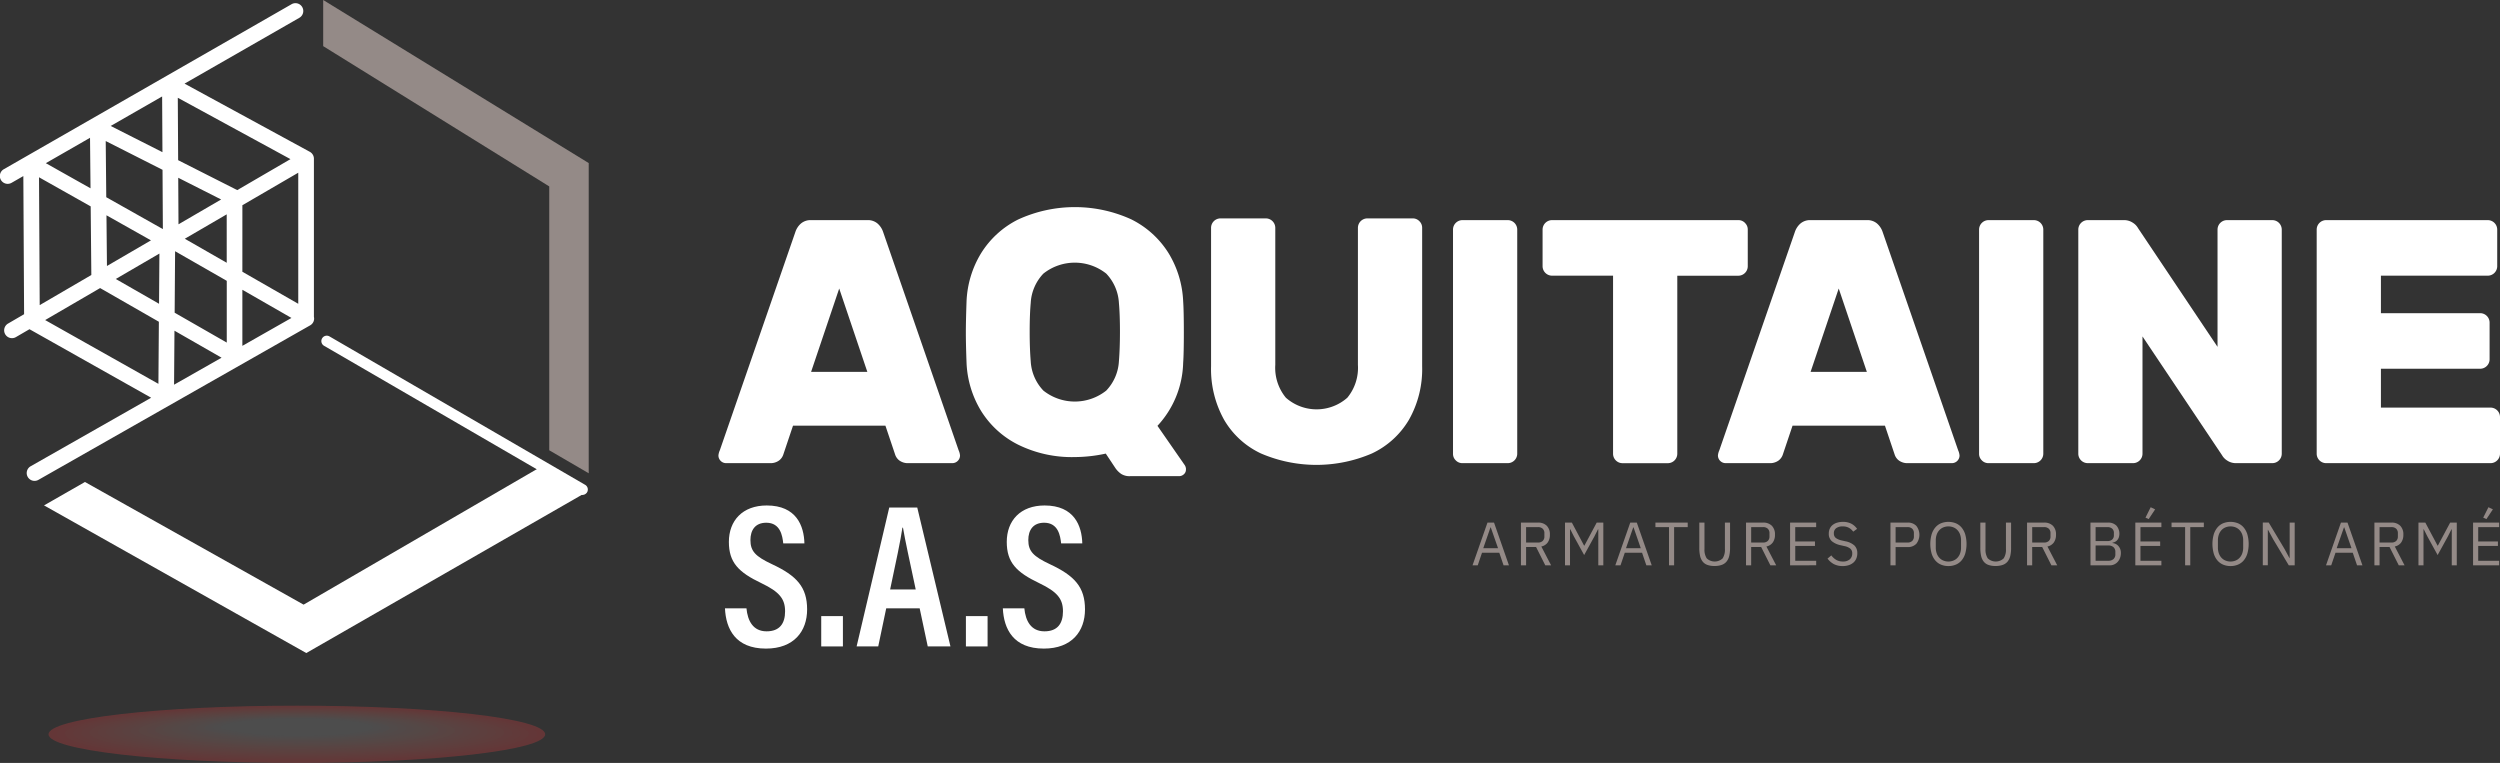 <?xml version="1.0" encoding="utf-8"?><svg id="Groupe_198" data-name="Groupe 198" xmlns="http://www.w3.org/2000/svg" xmlns:xlink="http://www.w3.org/1999/xlink" width="309.663" height="94.5" viewBox="0 0 309.663 94.5">
  <rect x="0" y="0" width="309.663" height="94.5" fill="#333333" stroke="none"/>
  <defs>
    <clipPath id="clip-path">
      <rect id="Rectangle_119" data-name="Rectangle 119" width="309.663" height="94.5" fill="none"/>
    </clipPath>
    <clipPath id="clip-path-3">
      <rect id="Rectangle_114" data-name="Rectangle 114" width="61.517" height="7.089" fill="none"/>
    </clipPath>
  </defs>
  <g id="Groupe_197" data-name="Groupe 197" clip-path="url(#clip-path)">
    <g id="Groupe_194" data-name="Groupe 194">
      <g id="Groupe_193" data-name="Groupe 193" clip-path="url(#clip-path)">
        <g id="Groupe_192" data-name="Groupe 192" transform="translate(6.011 87.411)" opacity="0.5">
          <g id="Groupe_191" data-name="Groupe 191">
            <g id="Groupe_190" data-name="Groupe 190" clip-path="url(#clip-path-3)">
              <g id="Groupe_189" data-name="Groupe 189">
                <g id="Groupe_188" data-name="Groupe 188">
                  <g id="Groupe_187" data-name="Groupe 187" clip-path="url(#clip-path-3)">
                    <path id="Tracé_368" data-name="Tracé 368" d="M79.891,270.756c0,1.958-13.771,3.544-30.758,3.544s-30.758-1.587-30.758-3.544,13.771-3.544,30.758-3.544,30.758,1.587,30.758,3.544" transform="translate(-18.374 -267.212)" fill="#953a3b"/>
                  </g>
                </g>
              </g>
              <path id="Tracé_369" data-name="Tracé 369" d="M51.22,274.3c-16.374,0-29.744-1.541-29.744-3.428s13.317-3.428,29.744-3.428,29.744,1.535,29.744,3.428S67.646,274.3,51.22,274.3" transform="translate(-20.461 -267.367)" fill="#933c3d"/>
              <path id="Tracé_370" data-name="Tracé 370" d="M53.307,274.3c-15.761,0-28.729-1.5-28.729-3.31s12.862-3.311,28.729-3.311,28.729,1.482,28.729,3.311-12.862,3.31-28.729,3.31" transform="translate(-22.548 -267.523)" fill="#913f3f"/>
              <path id="Tracé_371" data-name="Tracé 371" d="M55.394,274.294c-15.149,0-27.714-1.449-27.714-3.194,0-1.764,12.408-3.194,27.714-3.194s27.714,1.43,27.714,3.194-12.408,3.194-27.714,3.194" transform="translate(-24.636 -267.679)" fill="#8f4241"/>
              <path id="Tracé_372" data-name="Tracé 372" d="M57.481,274.293c-14.536,0-26.7-1.4-26.7-3.077,0-1.7,11.954-3.077,26.7-3.077s26.7,1.378,26.7,3.077-11.954,3.077-26.7,3.077" transform="translate(-26.723 -267.836)" fill="#8d4443"/>
              <path id="Tracé_373" data-name="Tracé 373" d="M59.569,274.291c-13.923,0-25.685-1.358-25.685-2.96,0-1.635,11.5-2.96,25.685-2.96s25.685,1.325,25.685,2.96-11.5,2.96-25.685,2.96" transform="translate(-28.81 -267.992)" fill="#8b4745"/>
              <path id="Tracé_374" data-name="Tracé 374" d="M61.656,274.289c-13.31,0-24.67-1.312-24.67-2.843,0-1.57,11.045-2.843,24.67-2.843s24.67,1.273,24.67,2.843-11.045,2.843-24.67,2.843" transform="translate(-30.898 -268.148)" fill="#8a4947"/>
              <path id="Tracé_375" data-name="Tracé 375" d="M63.743,274.287c-12.7,0-23.655-1.266-23.655-2.726,0-1.505,10.591-2.726,23.655-2.726S87.4,270.056,87.4,271.561s-10.591,2.726-23.655,2.726" transform="translate(-32.985 -268.304)" fill="#874c49"/>
              <path id="Tracé_376" data-name="Tracé 376" d="M65.831,274.285c-12.084,0-22.641-1.221-22.641-2.609,0-1.441,10.137-2.609,22.641-2.609s22.641,1.168,22.641,2.609-10.137,2.609-22.641,2.609" transform="translate(-35.072 -268.46)" fill="#854e4b"/>
              <path id="Tracé_377" data-name="Tracé 377" d="M67.918,274.283c-11.471,0-21.626-1.175-21.626-2.492,0-1.377,9.682-2.492,21.626-2.492s21.626,1.115,21.626,2.492-9.682,2.492-21.626,2.492" transform="translate(-37.159 -268.616)" fill="#83504d"/>
              <path id="Tracé_378" data-name="Tracé 378" d="M70.005,274.281c-10.859,0-20.611-1.129-20.611-2.375,0-1.312,9.228-2.375,20.611-2.375s20.611,1.063,20.611,2.375-9.228,2.375-20.611,2.375" transform="translate(-39.247 -268.772)" fill="#81524f"/>
              <path id="Tracé_379" data-name="Tracé 379" d="M72.092,274.279c-10.245,0-19.6-1.083-19.6-2.258,0-1.247,8.773-2.258,19.6-2.258s19.6,1.011,19.6,2.258-8.773,2.258-19.6,2.258" transform="translate(-41.334 -268.928)" fill="#7f5551"/>
              <path id="Tracé_380" data-name="Tracé 380" d="M74.18,274.277c-9.632,0-18.582-1.037-18.582-2.141,0-1.183,8.319-2.141,18.582-2.141s18.582.959,18.582,2.141-8.319,2.141-18.582,2.141" transform="translate(-43.421 -269.084)" fill="#7d5653"/>
              <path id="Tracé_381" data-name="Tracé 381" d="M76.267,274.275c-9.02,0-17.567-.992-17.567-2.024,0-1.118,7.865-2.025,17.567-2.025s17.567.906,17.567,2.025-7.865,2.024-17.567,2.024" transform="translate(-45.508 -269.24)" fill="#7a5956"/>
              <path id="Tracé_382" data-name="Tracé 382" d="M78.354,274.273c-8.407,0-16.552-.946-16.552-1.907,0-1.053,7.411-1.907,16.552-1.907s16.552.854,16.552,1.907-7.411,1.907-16.552,1.907" transform="translate(-47.596 -269.396)" fill="#785b58"/>
              <path id="Tracé_383" data-name="Tracé 383" d="M80.441,274.271c-7.794,0-15.537-.9-15.537-1.79,0-.989,6.956-1.791,15.537-1.791s15.537.8,15.537,1.791-6.956,1.79-15.537,1.79" transform="translate(-49.683 -269.552)" fill="#765d5a"/>
              <path id="Tracé_384" data-name="Tracé 384" d="M82.529,274.269c-7.181,0-14.523-.854-14.523-1.674,0-.924,6.5-1.674,14.523-1.674s14.523.749,14.523,1.674-6.5,1.674-14.523,1.674" transform="translate(-51.77 -269.708)" fill="#735e5c"/>
              <path id="Tracé_385" data-name="Tracé 385" d="M84.616,274.267c-6.568,0-13.508-.808-13.508-1.556,0-.86,6.048-1.557,13.508-1.557s13.508.7,13.508,1.557-6.048,1.556-13.508,1.556" transform="translate(-53.857 -269.864)" fill="#71605e"/>
              <path id="Tracé_386" data-name="Tracé 386" d="M86.7,274.265c-5.955,0-12.493-.762-12.493-1.44,0-.8,5.593-1.44,12.493-1.44s12.493.644,12.493,1.44-5.593,1.44-12.493,1.44" transform="translate(-55.945 -270.02)" fill="#6f6260"/>
              <path id="Tracé_387" data-name="Tracé 387" d="M88.79,274.264c-5.342,0-11.478-.716-11.478-1.323,0-.73,5.139-1.323,11.478-1.323s11.478.592,11.478,1.323-5.139,1.323-11.478,1.323" transform="translate(-58.032 -270.177)" fill="#6c6463"/>
              <path id="Tracé_388" data-name="Tracé 388" d="M90.878,274.263c-4.729,0-10.464-.671-10.464-1.206,0-.666,4.685-1.206,10.464-1.206s10.464.54,10.464,1.206-4.685,1.206-10.464,1.206" transform="translate(-60.119 -270.333)" fill="#696565"/>
              <path id="Tracé_389" data-name="Tracé 389" d="M102.414,273.171c0,.6-4.23,1.089-9.449,1.089-4.117,0-9.449-.625-9.449-1.089,0-.6,4.23-1.089,9.449-1.089s9.449.488,9.449,1.089" transform="translate(-62.207 -270.489)" fill="#676767"/>
            </g>
          </g>
        </g>
      </g>
    </g>
    <path id="Tracé_390" data-name="Tracé 390" d="M122.376,0V5.715l28,17.375V55.772l4.89,2.851V20.2Z" transform="translate(-82.344)" fill="#948a87"/>
    <path id="Tracé_391" data-name="Tracé 391" d="M78.006,177.117,48.823,194.072,21.741,178.879l-5.07,2.9,32.485,18.288,34.807-19.985Z" transform="translate(-11.218 -119.178)" fill="#fff"/>
    <g id="Groupe_196" data-name="Groupe 196">
      <g id="Groupe_195" data-name="Groupe 195" clip-path="url(#clip-path)">
        <path id="Tracé_392" data-name="Tracé 392" d="M154.012,146.83a.668.668,0,0,1-.336-.091l-31.663-18.381a.671.671,0,1,1,.674-1.161l31.663,18.381a.671.671,0,0,1-.338,1.252" transform="translate(-81.874 -85.527)" fill="#fff"/>
        <path id="Tracé_393" data-name="Tracé 393" d="M38.883,40.05V20.464a.97.97,0,0,0-.506-.852L22.859,11.166l14.22-8.154a.97.97,0,0,0-.965-1.683L.488,21.758a.97.97,0,1,0,.964,1.683l1.439-.825.094,17.111L1.016,40.874a.97.97,0,1,0,.976,1.676l1.659-.966,15.072,8.488L3.8,58.558a.97.97,0,0,0,.959,1.687L38.429,41.1a.959.959,0,0,0,.455-1.046M13.095,18.277l7.037,3.563.041,7.344-7.011-3.949Zm8.928-5.359,13.955,7.6-6.59,3.837-7.322-3.707Zm8,13.309L36.944,22.2V38.437l-6.923-3.969Zm-1.94,7.129L22.89,30.38l5.191-3.023Zm-.691-7.841L22.109,28.59l-.032-5.765ZM18.7,30.578l-5.452,3.175-.06-6.28Zm1.046,1.636L19.7,38.435l-5.36-3.073Zm1.942-.289,6.4,3.667v7.649l-6.454-3.7ZM30.021,36.7,36.1,40.189l-6.079,3.457Zm-9.9-17.045-6.411-3.246,6.373-3.654Zm-8.969-1.78.06,6.257L5.676,21.019Zm-6.319,4.89,6.4,3.606.081,8.5L4.918,38.6ZM12.4,36.489l7.278,4.172-.056,7.691-14.029-7.9Zm9.21,5.28,5.833,3.344-5.882,3.345Z" transform="translate(0 -0.807)" fill="#fff"/>
        <path id="Tracé_394" data-name="Tracé 394" d="M301.774,111.863a1.955,1.955,0,0,1,.173.645.956.956,0,0,1-.946.946h-5.419a1.8,1.8,0,0,1-1.14-.323,1.506,1.506,0,0,1-.537-.752l-1.2-3.57H281.261l-1.2,3.57a1.507,1.507,0,0,1-.537.752,1.8,1.8,0,0,1-1.14.323h-5.417a.953.953,0,0,1-.946-.946,1.948,1.948,0,0,1,.172-.645l9.375-27.092a2.352,2.352,0,0,1,.688-1.01,1.837,1.837,0,0,1,1.247-.409h6.966a1.834,1.834,0,0,1,1.246.409,2.369,2.369,0,0,1,.689,1.01Zm-11.309-9.718-3.483-10.321L283.5,102.145Z" transform="translate(-183.033 -56.086)" fill="#fff"/>
        <path id="Tracé_395" data-name="Tracé 395" d="M386.263,79.971a11.388,11.388,0,0,1,4.58,4.193,12.428,12.428,0,0,1,1.785,5.913q.085,1.2.085,3.87,0,2.624-.085,3.784a11.888,11.888,0,0,1-3.183,7.784l3.4,4.9a1,1,0,0,1,.129.387v.13a.756.756,0,0,1-.258.581.867.867,0,0,1-.6.236h-6.064a1.91,1.91,0,0,1-1.1-.279,2.782,2.782,0,0,1-.709-.709l-1.2-1.807a18.431,18.431,0,0,1-3.828.43,15.055,15.055,0,0,1-7.053-1.548,11.4,11.4,0,0,1-4.58-4.193,12.416,12.416,0,0,1-1.784-5.913q-.087-2.321-.086-3.784t.086-3.87a12.416,12.416,0,0,1,1.784-5.913,11.4,11.4,0,0,1,4.58-4.193,16.844,16.844,0,0,1,14.106,0M383.1,86.658a6.267,6.267,0,0,0-7.784,0,5.7,5.7,0,0,0-1.569,3.634q-.13,1.419-.13,3.57,0,2.107.13,3.655a5.7,5.7,0,0,0,1.569,3.634,6.267,6.267,0,0,0,7.784,0,5.714,5.714,0,0,0,1.57-3.634q.128-1.547.129-3.655,0-2.151-.129-3.57a5.717,5.717,0,0,0-1.57-3.634" transform="translate(-246.076 -52.769)" fill="#fff"/>
        <path id="Tracé_396" data-name="Tracé 396" d="M484.375,83.039a1.115,1.115,0,0,1,.344.816v17.159a12.742,12.742,0,0,1-1.634,6.622,10.5,10.5,0,0,1-4.58,4.171,17.389,17.389,0,0,1-13.761,0,10.365,10.365,0,0,1-4.559-4.171,12.88,12.88,0,0,1-1.612-6.622V83.855a1.175,1.175,0,0,1,1.161-1.161h5.633a1.178,1.178,0,0,1,1.161,1.161v16.986a5.818,5.818,0,0,0,1.312,4.065,5.747,5.747,0,0,0,7.611,0,5.823,5.823,0,0,0,1.312-4.065V83.855a1.175,1.175,0,0,1,1.161-1.161h5.633a1.116,1.116,0,0,1,.817.345" transform="translate(-308.564 -55.643)" fill="#fff"/>
        <path id="Tracé_397" data-name="Tracé 397" d="M550.523,113.111a1.115,1.115,0,0,1-.343-.818V84.513a1.175,1.175,0,0,1,1.161-1.161h5.633a1.177,1.177,0,0,1,1.161,1.161v27.78a1.175,1.175,0,0,1-1.161,1.161h-5.633a1.115,1.115,0,0,1-.818-.343" transform="translate(-370.203 -56.086)" fill="#fff"/>
        <path id="Tracé_398" data-name="Tracé 398" d="M609.168,83.7a1.118,1.118,0,0,1,.344.817v4.559a1.175,1.175,0,0,1-1.161,1.161h-7.568v22.06a1.175,1.175,0,0,1-1.161,1.161h-5.634a1.172,1.172,0,0,1-1.161-1.161V90.232h-7.569a1.178,1.178,0,0,1-1.161-1.161V84.512a1.178,1.178,0,0,1,1.161-1.161h23.093a1.118,1.118,0,0,1,.818.345" transform="translate(-393.025 -56.085)" fill="#fff"/>
        <path id="Tracé_399" data-name="Tracé 399" d="M680.242,111.863a1.971,1.971,0,0,1,.172.645.953.953,0,0,1-.946.946h-5.419a1.793,1.793,0,0,1-1.139-.323,1.5,1.5,0,0,1-.537-.752l-1.2-3.57H659.729l-1.2,3.57a1.515,1.515,0,0,1-.537.752,1.8,1.8,0,0,1-1.14.323h-5.419a.956.956,0,0,1-.946-.946,1.947,1.947,0,0,1,.172-.645l9.375-27.092a2.363,2.363,0,0,1,.688-1.01,1.838,1.838,0,0,1,1.247-.409h6.966a1.84,1.84,0,0,1,1.248.409,2.367,2.367,0,0,1,.688,1.01Zm-11.31-9.718-3.483-10.321-3.483,10.321Z" transform="translate(-437.695 -56.086)" fill="#fff"/>
        <path id="Tracé_400" data-name="Tracé 400" d="M749.723,113.111a1.115,1.115,0,0,1-.344-.818V84.513a1.175,1.175,0,0,1,1.161-1.161h5.633a1.176,1.176,0,0,1,1.161,1.161v27.78a1.175,1.175,0,0,1-1.161,1.161H750.54a1.115,1.115,0,0,1-.818-.343" transform="translate(-504.24 -56.086)" fill="#fff"/>
        <path id="Tracé_401" data-name="Tracé 401" d="M805.383,113.132a1.86,1.86,0,0,1-.645-.667l-9.848-14.707v14.535a1.172,1.172,0,0,1-1.161,1.161H788.1a1.175,1.175,0,0,1-1.161-1.161V84.513a1.177,1.177,0,0,1,1.161-1.161h4.473a1.936,1.936,0,0,1,1.118.322,1.869,1.869,0,0,1,.646.667l9.848,14.707V84.513a1.175,1.175,0,0,1,1.161-1.161h5.633a1.176,1.176,0,0,1,1.161,1.161v27.78a1.174,1.174,0,0,1-1.161,1.161H806.5a1.94,1.94,0,0,1-1.119-.322" transform="translate(-529.51 -56.086)" fill="#fff"/>
        <path id="Tracé_402" data-name="Tracé 402" d="M885.17,106.574h13.589a1.175,1.175,0,0,1,1.161,1.161v4.558a1.174,1.174,0,0,1-1.161,1.161H878.375a1.172,1.172,0,0,1-1.161-1.161V84.513a1.175,1.175,0,0,1,1.161-1.161h20.039a1.175,1.175,0,0,1,1.161,1.161v4.559a1.175,1.175,0,0,1-1.161,1.161H885.17v4.644h12.3a1.172,1.172,0,0,1,1.161,1.161V100.6a1.172,1.172,0,0,1-1.161,1.161h-12.3Z" transform="translate(-590.257 -56.086)" fill="#fff"/>
        <path id="Tracé_403" data-name="Tracé 403" d="M277.166,204.136c.145,1.544.811,2.852,2.492,2.852,1.613,0,2.292-.961,2.292-2.479,0-1.548-.707-2.418-2.939-3.487-2.858-1.36-4.023-2.581-4.023-5.114,0-2.624,1.683-4.509,4.689-4.509,3.68,0,4.615,2.535,4.667,4.7h-2.622c-.1-.933-.349-2.563-2.1-2.563-1.366,0-1.965.908-1.965,2.147,0,1.377.614,2.024,2.676,2.991,3.058,1.429,4.346,2.83,4.346,5.6,0,2.7-1.625,4.852-5.1,4.852-3.78,0-4.96-2.436-5.077-4.988Z" transform="translate(-184.705 -128.788)" fill="#fff"/>
        <rect id="Rectangle_116" data-name="Rectangle 116" width="2.685" height="3.756" transform="translate(101.722 76.314)" fill="#fff"/>
        <path id="Tracé_404" data-name="Tracé 404" d="M328.028,204.665l-.989,4.713h-2.677l4.041-17.2h3.468l4.112,17.2H333.17l-1-4.713Zm3.654-2.334c-.763-3.609-1.323-6.112-1.579-7.66h-.069c-.217,1.553-.815,4.311-1.522,7.66Z" transform="translate(-218.256 -129.315)" fill="#fff"/>
        <rect id="Rectangle_117" data-name="Rectangle 117" width="2.685" height="3.756" transform="translate(119.642 76.314)" fill="#fff"/>
        <path id="Tracé_405" data-name="Tracé 405" d="M382.388,204.136c.145,1.544.811,2.852,2.492,2.852,1.614,0,2.292-.961,2.292-2.479,0-1.548-.707-2.418-2.939-3.487-2.858-1.36-4.023-2.581-4.023-5.114,0-2.624,1.682-4.509,4.688-4.509,3.68,0,4.615,2.535,4.667,4.7h-2.622c-.1-.933-.349-2.563-2.1-2.563-1.366,0-1.965.908-1.965,2.147,0,1.377.614,2.024,2.676,2.991,3.058,1.429,4.346,2.83,4.346,5.6,0,2.7-1.625,4.852-5.1,4.852-3.78,0-4.96-2.436-5.077-4.988Z" transform="translate(-255.507 -128.788)" fill="#fff"/>
        <path id="Tracé_406" data-name="Tracé 406" d="M561.418,203.171l-.531-1.562H558.75l-.531,1.562h-.644l1.85-5.292h.811l1.849,5.292Zm-1.585-4.7H559.8l-.895,2.577h1.827Z" transform="translate(-375.179 -133.148)" fill="#948a87"/>
        <path id="Tracé_407" data-name="Tracé 407" d="M576.542,203.171h-.637v-5.292h2.107a1.478,1.478,0,0,1,1.088.388,1.5,1.5,0,0,1,.39,1.114,1.61,1.61,0,0,1-.269.959,1.293,1.293,0,0,1-.792.5l1.213,2.334h-.72l-1.145-2.274h-1.235Zm1.471-2.82a.824.824,0,0,0,.587-.2.736.736,0,0,0,.209-.561V199.2a.734.734,0,0,0-.209-.561.819.819,0,0,0-.587-.2h-1.471v1.91Z" transform="translate(-387.513 -133.148)" fill="#948a87"/>
        <path id="Tracé_408" data-name="Tracé 408" d="M596.713,198.713h-.038l-.447.887-1.266,2.3-1.266-2.3-.447-.887h-.038v4.458h-.621v-5.292h.849l1.516,2.852h.038l1.524-2.852h.819v5.292h-.622Z" transform="translate(-398.74 -133.148)" fill="#948a87"/>
        <path id="Tracé_409" data-name="Tracé 409" d="M615.482,203.171l-.531-1.562h-2.137l-.531,1.562h-.644l1.85-5.292h.811l1.849,5.292Zm-1.585-4.7h-.038l-.895,2.577h1.827Z" transform="translate(-411.558 -133.148)" fill="#948a87"/>
        <path id="Tracé_410" data-name="Tracé 410" d="M629.133,198.44v4.731H628.5V198.44h-1.683v-.561h4v.561Z" transform="translate(-421.768 -133.148)" fill="#948a87"/>
        <path id="Tracé_411" data-name="Tracé 411" d="M644.09,197.879v3.281a1.965,1.965,0,0,0,.28,1.15,1.437,1.437,0,0,0,1.971,0,1.963,1.963,0,0,0,.281-1.15v-3.281h.637V201a4.31,4.31,0,0,1-.1,1,1.762,1.762,0,0,1-.329.7,1.355,1.355,0,0,1-.6.417,2.589,2.589,0,0,1-.9.137,2.52,2.52,0,0,1-.891-.137,1.3,1.3,0,0,1-.58-.417,1.731,1.731,0,0,1-.315-.7,4.634,4.634,0,0,1-.095-1v-3.124Z" transform="translate(-432.965 -133.148)" fill="#948a87"/>
        <path id="Tracé_412" data-name="Tracé 412" d="M661.771,203.171h-.637v-5.292h2.107a1.478,1.478,0,0,1,1.088.388,1.5,1.5,0,0,1,.39,1.114,1.61,1.61,0,0,1-.269.959,1.292,1.292,0,0,1-.792.5l1.213,2.334h-.72l-1.145-2.274h-1.236Zm1.471-2.82a.823.823,0,0,0,.587-.2.735.735,0,0,0,.209-.561V199.2a.734.734,0,0,0-.209-.561.818.818,0,0,0-.587-.2h-1.471v1.91Z" transform="translate(-444.862 -133.148)" fill="#948a87"/>
        <path id="Tracé_413" data-name="Tracé 413" d="M677.818,203.17v-5.292h3.229v.561h-2.592v1.774H680.9v.56h-2.441v1.835h2.592v.561Z" transform="translate(-456.088 -133.148)" fill="#948a87"/>
        <path id="Tracé_414" data-name="Tracé 414" d="M693.872,203.077a2.285,2.285,0,0,1-1.1-.247,2.327,2.327,0,0,1-.773-.679l.47-.394a2.069,2.069,0,0,0,.622.564,1.594,1.594,0,0,0,.8.194,1.248,1.248,0,0,0,.868-.273.936.936,0,0,0,.3-.728.744.744,0,0,0-.227-.584,1.7,1.7,0,0,0-.751-.326l-.432-.1a2.5,2.5,0,0,1-1.111-.5,1.2,1.2,0,0,1-.383-.951,1.447,1.447,0,0,1,.129-.622,1.248,1.248,0,0,1,.36-.454,1.629,1.629,0,0,1,.554-.276,2.47,2.47,0,0,1,.709-.095,2.222,2.222,0,0,1,1.027.219,1.986,1.986,0,0,1,.724.644l-.478.349a1.642,1.642,0,0,0-.531-.477,1.563,1.563,0,0,0-.773-.175,1.316,1.316,0,0,0-.8.217.752.752,0,0,0-.292.648.684.684,0,0,0,.246.572,1.933,1.933,0,0,0,.747.307l.432.1a2.26,2.26,0,0,1,1.13.531,1.3,1.3,0,0,1,.348.948,1.679,1.679,0,0,1-.125.66,1.361,1.361,0,0,1-.36.5,1.7,1.7,0,0,1-.573.318,2.39,2.39,0,0,1-.762.114" transform="translate(-465.631 -132.963)" fill="#948a87"/>
        <path id="Tracé_415" data-name="Tracé 415" d="M715.822,203.171v-5.292h2.107a1.433,1.433,0,0,1,1.095.406,1.8,1.8,0,0,1,0,2.221,1.429,1.429,0,0,1-1.095.406h-1.471v2.259Zm.637-2.82h1.471a.824.824,0,0,0,.587-.2.737.737,0,0,0,.209-.561V199.2a.736.736,0,0,0-.209-.561.819.819,0,0,0-.587-.2h-1.471Z" transform="translate(-481.66 -133.148)" fill="#948a87"/>
        <path id="Tracé_416" data-name="Tracé 416" d="M733.151,203.077a2.3,2.3,0,0,1-.928-.179,1.879,1.879,0,0,1-.705-.523,2.4,2.4,0,0,1-.451-.856,4.428,4.428,0,0,1,0-2.354,2.466,2.466,0,0,1,.451-.856,1.872,1.872,0,0,1,.705-.527,2.505,2.505,0,0,1,1.853,0,1.865,1.865,0,0,1,.709.527,2.474,2.474,0,0,1,.451.856,4.428,4.428,0,0,1,0,2.354,2.413,2.413,0,0,1-.451.856,1.872,1.872,0,0,1-.709.523,2.315,2.315,0,0,1-.925.179m0-.561a1.6,1.6,0,0,0,.629-.122,1.407,1.407,0,0,0,.5-.349,1.593,1.593,0,0,0,.322-.548,2.128,2.128,0,0,0,.113-.716V199.9a2.115,2.115,0,0,0-.113-.714,1.593,1.593,0,0,0-.322-.548,1.405,1.405,0,0,0-.5-.35,1.68,1.68,0,0,0-1.259,0,1.4,1.4,0,0,0-.5.35,1.593,1.593,0,0,0-.322.548,2.111,2.111,0,0,0-.114.714v.882a2.125,2.125,0,0,0,.114.716,1.593,1.593,0,0,0,.322.548,1.4,1.4,0,0,0,.5.349,1.6,1.6,0,0,0,.629.122" transform="translate(-491.81 -132.963)" fill="#948a87"/>
        <path id="Tracé_417" data-name="Tracé 417" d="M750.5,197.879v3.281a1.965,1.965,0,0,0,.28,1.15,1.437,1.437,0,0,0,1.971,0,1.963,1.963,0,0,0,.281-1.15v-3.281h.637V201a4.31,4.31,0,0,1-.1,1,1.765,1.765,0,0,1-.329.7,1.356,1.356,0,0,1-.6.417,2.589,2.589,0,0,1-.9.137,2.519,2.519,0,0,1-.891-.137,1.3,1.3,0,0,1-.58-.417,1.733,1.733,0,0,1-.315-.7,4.63,4.63,0,0,1-.095-1v-3.124Z" transform="translate(-504.565 -133.148)" fill="#948a87"/>
        <path id="Tracé_418" data-name="Tracé 418" d="M768.182,203.171h-.637v-5.292h2.107a1.478,1.478,0,0,1,1.088.388,1.5,1.5,0,0,1,.39,1.114,1.61,1.61,0,0,1-.269.959,1.292,1.292,0,0,1-.792.5l1.213,2.334h-.72l-1.145-2.274h-1.236Zm1.471-2.82a.823.823,0,0,0,.587-.2.735.735,0,0,0,.209-.561V199.2a.734.734,0,0,0-.209-.561.818.818,0,0,0-.587-.2h-1.471v1.91Z" transform="translate(-516.463 -133.148)" fill="#948a87"/>
        <path id="Tracé_419" data-name="Tracé 419" d="M791.552,197.878h2.175a1.407,1.407,0,0,1,1.035.373,1.516,1.516,0,0,1,.292,1.493,1.027,1.027,0,0,1-.212.337.868.868,0,0,1-.281.2,1.334,1.334,0,0,1-.281.088v.046a1.083,1.083,0,0,1,.66.291,1.229,1.229,0,0,1,.269.379,1.3,1.3,0,0,1,.11.557,1.744,1.744,0,0,1-.1.606,1.491,1.491,0,0,1-.285.486,1.344,1.344,0,0,1-.432.322,1.28,1.28,0,0,1-.546.117h-2.4Zm.637,2.29h1.463a.854.854,0,0,0,.591-.19.692.692,0,0,0,.212-.545v-.258a.694.694,0,0,0-.212-.545.854.854,0,0,0-.591-.19h-1.463Zm0,2.44h1.569a.934.934,0,0,0,.644-.208.771.771,0,0,0,.235-.61v-.258a.775.775,0,0,0-.235-.611.94.94,0,0,0-.644-.208h-1.569Z" transform="translate(-532.617 -133.148)" fill="#948a87"/>
        <path id="Tracé_420" data-name="Tracé 420" d="M808.538,199.257v-5.292h3.229v.561h-2.592V196.3h2.441v.56h-2.441V198.7h2.592v.561Zm1.653-5.724-.394-.181.644-1.29.553.265Z" transform="translate(-544.046 -129.235)" fill="#948a87"/>
        <path id="Tracé_421" data-name="Tracé 421" d="M824.575,198.44v4.731h-.637V198.44h-1.683v-.561h4v.561Z" transform="translate(-553.277 -133.148)" fill="#948a87"/>
        <path id="Tracé_422" data-name="Tracé 422" d="M839.982,203.077a2.3,2.3,0,0,1-.928-.179,1.88,1.88,0,0,1-.705-.523,2.4,2.4,0,0,1-.451-.856,4.426,4.426,0,0,1,0-2.354,2.464,2.464,0,0,1,.451-.856,1.873,1.873,0,0,1,.705-.527,2.505,2.505,0,0,1,1.853,0,1.867,1.867,0,0,1,.709.527,2.474,2.474,0,0,1,.451.856,4.428,4.428,0,0,1,0,2.354,2.413,2.413,0,0,1-.451.856,1.874,1.874,0,0,1-.709.523,2.315,2.315,0,0,1-.925.179m0-.561a1.6,1.6,0,0,0,.629-.122,1.41,1.41,0,0,0,.5-.349,1.591,1.591,0,0,0,.322-.548,2.125,2.125,0,0,0,.114-.716V199.9a2.111,2.111,0,0,0-.114-.714,1.591,1.591,0,0,0-.322-.548,1.408,1.408,0,0,0-.5-.35,1.68,1.68,0,0,0-1.259,0,1.4,1.4,0,0,0-.5.35,1.591,1.591,0,0,0-.322.548,2.111,2.111,0,0,0-.114.714v.882a2.125,2.125,0,0,0,.114.716,1.591,1.591,0,0,0,.322.548,1.4,1.4,0,0,0,.5.349,1.6,1.6,0,0,0,.629.122" transform="translate(-563.694 -132.963)" fill="#948a87"/>
        <path id="Tracé_423" data-name="Tracé 423" d="M858.091,199.942l-.637-1.176h-.023v4.4h-.621v-5.292h.735l1.933,3.23.637,1.175h.023v-4.4h.622v5.292h-.735Z" transform="translate(-576.528 -133.148)" fill="#948a87"/>
        <path id="Tracé_424" data-name="Tracé 424" d="M884.59,203.171l-.531-1.562h-2.137l-.531,1.562h-.644l1.849-5.292h.812l1.849,5.292Zm-1.584-4.7h-.037l-.9,2.577H883.9Z" transform="translate(-592.634 -133.148)" fill="#948a87"/>
        <path id="Tracé_425" data-name="Tracé 425" d="M899.709,203.171h-.637v-5.292h2.107a1.479,1.479,0,0,1,1.088.388,1.5,1.5,0,0,1,.391,1.114,1.6,1.6,0,0,1-.27.959,1.289,1.289,0,0,1-.792.5l1.213,2.334h-.719l-1.145-2.274h-1.236Zm1.471-2.82a.827.827,0,0,0,.589-.2.738.738,0,0,0,.209-.561V199.2a.736.736,0,0,0-.209-.561.821.821,0,0,0-.589-.2h-1.471v1.91Z" transform="translate(-604.965 -133.148)" fill="#948a87"/>
        <path id="Tracé_426" data-name="Tracé 426" d="M919.882,198.713h-.038l-.447.887-1.267,2.3-1.266-2.3-.447-.887h-.038v4.458h-.622v-5.292h.85l1.515,2.852h.038l1.524-2.852h.819v5.292h-.622Z" transform="translate(-616.192 -133.148)" fill="#948a87"/>
        <path id="Tracé_427" data-name="Tracé 427" d="M936.427,199.257v-5.292h3.23v.561h-2.593V196.3h2.442v.56h-2.442V198.7h2.593v.561Zm1.653-5.724-.395-.181.645-1.29.552.265Z" transform="translate(-630.1 -129.235)" fill="#948a87"/>
      </g>
    </g>
  </g>
</svg>
